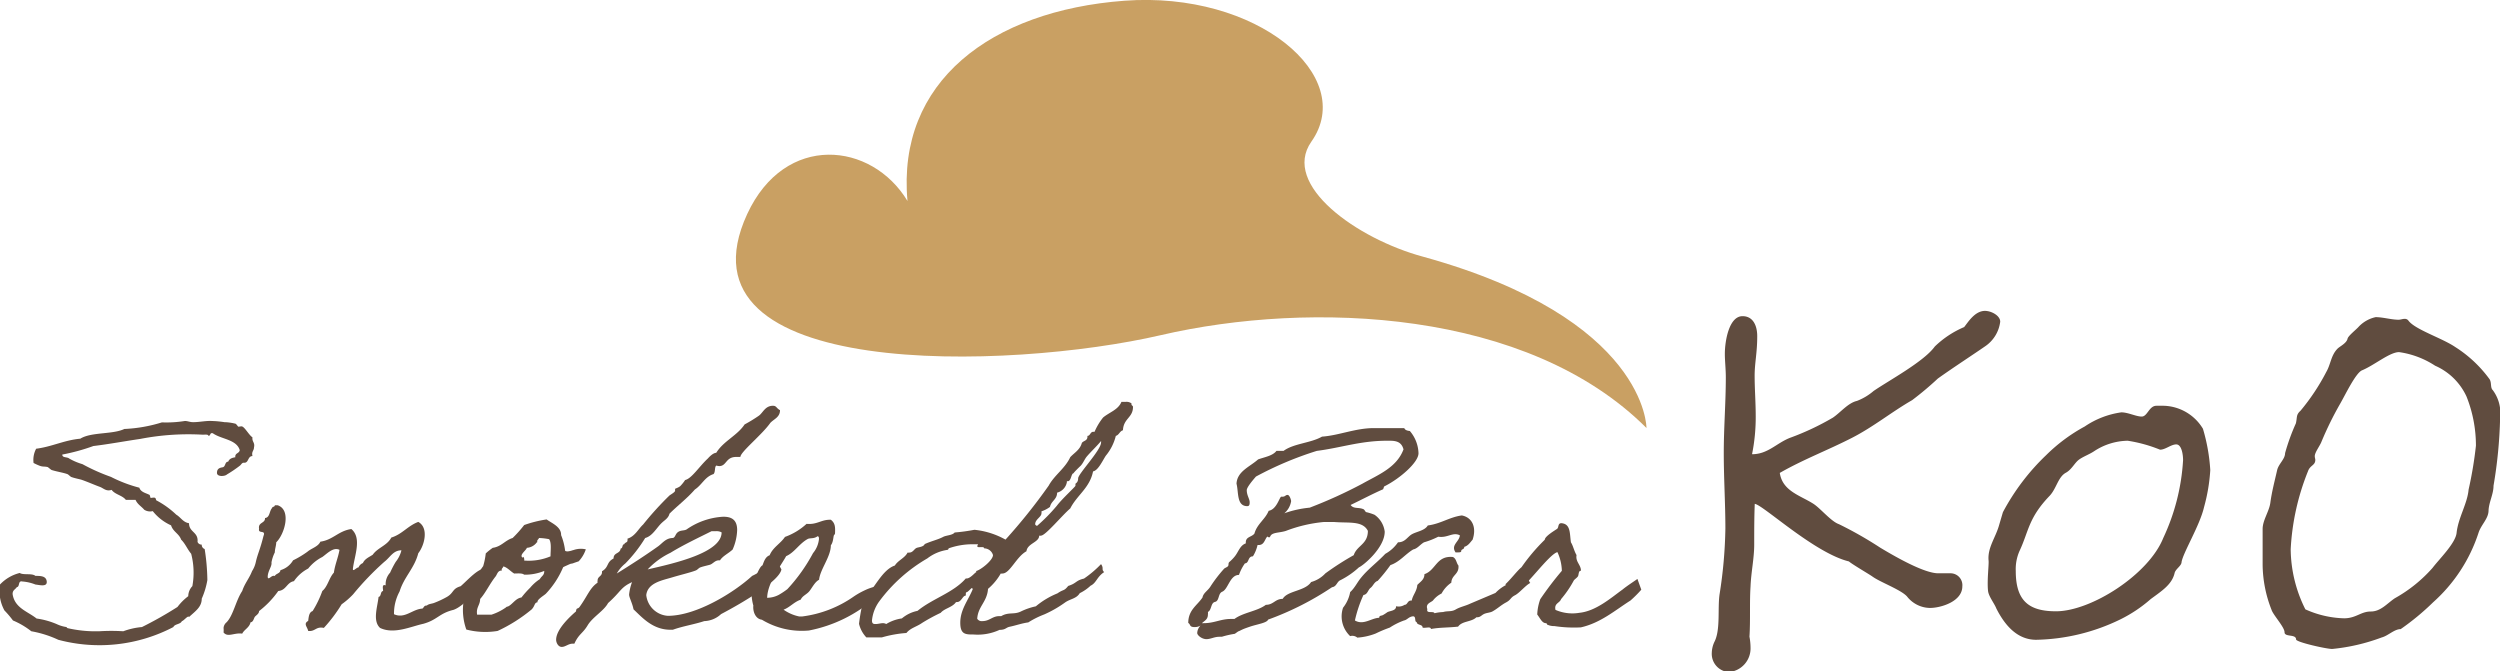 <svg xmlns="http://www.w3.org/2000/svg" viewBox="0 0 231.6 62.2"><defs><style>.cls-1{fill:#604c3f}</style></defs><g id="レイヤー_2" data-name="レイヤー 2"><g id="レイヤー_1-2" data-name="レイヤー 1"><path class="cls-1" d="M17.51 57.16c-.08-.19-.49.36-.66.38-.13.31-.66.25-.79.55A14.77 14.77 0 0 1 5.4 59.27a10 10 0 0 0-2.5-.79 7.34 7.34 0 0 0-1.7-1 9 9 0 0 0-.79-.93 3.76 3.76 0 0 1-.41-2.4 3.74 3.74 0 0 1 1.83-1.07c.33.22 1.13 0 1.45.27.47 0 1 0 1.05.52s-.63.33-1.05.28a4.06 4.06 0 0 0-1.2-.28c-.44-.11-.22.49-.52.52-.14.22-.41.28-.39.66.2 1.29 1.4 1.59 2.22 2.25a7.31 7.31 0 0 1 1.87.52 3.15 3.15 0 0 0 .9.27s.06.11.14.11a11.54 11.54 0 0 0 2.25.28h.65a17.89 17.89 0 0 1 2.22 0 6.64 6.64 0 0 1 1.73-.39 35.26 35.26 0 0 0 3.29-1.86 5.12 5.12 0 0 1 1-1 1.38 1.38 0 0 1 .38-.93 6.93 6.93 0 0 0-.11-3c-.35-.41-.54-.93-.93-1.31-.19-.55-.76-.74-.93-1.32a4.54 4.54 0 0 1-1.7-1.32 1 1 0 0 1-.79-.13c-.25-.3-.63-.5-.8-.91h-.9c-.33-.43-1-.49-1.32-.93-.49.17-.74-.14-1.07-.27-.6-.22-1-.41-1.7-.66-.27-.08-.63-.14-.93-.25-.08 0-.3-.24-.38-.27-.36-.14-.93-.22-1.45-.38-.06 0-.33-.25-.39-.28-.33-.08-.46 0-.79-.14a5.14 5.14 0 0 1-.52-.24 2.18 2.18 0 0 1 .24-1.32c1.48-.19 2.58-.79 4.09-.93 1-.63 3-.38 4.08-.9a13.68 13.68 0 0 0 3.48-.61 11 11 0 0 0 2.13-.13c.27 0 .46.11.76.11.58 0 1.18-.14 1.73-.11a9.41 9.41 0 0 1 1.18.11c.33 0 .79.08 1 .14.08 0 .22.24.27.27s.31-.06.39 0c.27.14.6.77.93 1-.06.41.25.47.14.93 0 .3-.25.39-.14.8-.33 0-.36.35-.52.52s-.3.05-.41.13-.14.17-.25.25a11.65 11.65 0 0 1-1.18.8c-.19.19-.93.24-.93-.14s.22-.47.52-.52.19-.52.52-.52c.11-.28.36-.36.66-.41-.05-.41.36-.33.41-.66-.3-1-1.7-1-2.49-1.56-.3-.09-.19.24-.41.24 0-.16-.33-.11-.52-.11a23.49 23.49 0 0 0-5.79.39c-1.5.22-2.93.49-4.35.66a18.44 18.44 0 0 1-2.88.79c0 .33.44.19.66.38a5.68 5.68 0 0 0 1.21.51 18.07 18.07 0 0 0 2.64 1.18 12.76 12.76 0 0 0 2.63 1c.13.42.63.5.93.66.05 0 .08.25.11.28s.3-.06.41 0 .08.24.14.24a8.25 8.25 0 0 1 1.83 1.32c.41.24.63.71 1.18.79 0 .85.88.8.79 1.73a.39.39 0 0 0 .39.25.4.4 0 0 0 .27.41 19.63 19.63 0 0 1 .25 2.88 7.19 7.19 0 0 1-.52 1.72c0 .77-.58 1.15-1.18 1.7zM42 56.5c-1.34.33-1.48.93-2.79 1.29-1.15.25-2.72 1-4 .38-.71-.65-.24-1.94-.14-2.87.28-.06.14-.5.42-.55 0-.22-.14-.66.24-.52a1.56 1.56 0 0 1 .41-1.18 9.17 9.17 0 0 1 .52-1 2.76 2.76 0 0 0 .53-1.07c-.77 0-1.05.66-1.59 1.07a26.68 26.68 0 0 0-2.88 3 6.87 6.87 0 0 1-1.07.93A13.87 13.87 0 0 1 30 58.17c-.74-.16-.79.36-1.45.28-.08-.39-.47-.66 0-.93.05-.39.08-.8.41-.91a9.71 9.71 0 0 0 .9-1.86c.5-.41.63-1.23 1.07-1.7.11-.77.39-1.37.52-2.11-.57-.3-1.18.38-1.59.66a4 4 0 0 0-1.31 1.07 3.62 3.62 0 0 0-1.32 1.17c-.66.11-.71.85-1.45.91A8.54 8.54 0 0 1 24 56.61c0 .25-.27.39-.38.52s-.14.5-.41.52c-.11.5-.58.66-.77 1.05-.74-.11-1.34.38-1.73-.11a2 2 0 0 0 0-.42.76.76 0 0 1 .28-.52c.63-.65.85-2 1.45-2.9.22-.69.66-1.18.91-1.84a2.52 2.52 0 0 0 .35-.85c.17-.76.39-1.12.71-2.41.25-.6-.52-.16-.41-.66-.11-.63.58-.49.55-1 .47-.05.39-.66.66-.93 0-.14.25-.08.25-.25h.27c1.29.44.63 2.69-.14 3.43 0 .3-.13.63-.13.93a3.51 3.51 0 0 0-.31.93c.06.39-.35.77-.35 1.37.08.33.35-.24.66-.11.11-.24.49-.22.52-.54a2 2 0 0 0 1.17-.91 8.86 8.86 0 0 0 1.32-.79c.38-.33 1-.47 1.21-.94 1.17-.16 1.67-1 2.87-1.17 1 .85.28 2.46.14 3.7 0 .3.36-.17.52-.14a.75.75 0 0 1 .41-.41c.17-.39.58-.55.91-.77.46-.66 1.34-.85 1.72-1.59 1-.3 1.54-1.1 2.5-1.45 1 .55.57 2.19 0 2.9-.36 1.4-1.32 2.2-1.73 3.54a4.29 4.29 0 0 0-.52 2.11c1 .46 1.7-.47 2.63-.52.14-.08.14-.3.41-.28.17-.16.44-.16.66-.24a8.54 8.54 0 0 0 1.18-.55c.68-.38.49-.77 1.29-1 .74-.61 2.85-3.1 2.46-.28-.78.42-2.13 2.14-3.13 2.47z"/><path class="cls-1" d="M45 51.27a5.49 5.49 0 0 1 .65-.52c.8-.11 1.13-.69 1.84-.91a11.05 11.05 0 0 0 1.07-1.2 10.9 10.9 0 0 1 2.08-.52c.44.33 1.37.68 1.34 1.45a5.58 5.58 0 0 1 .37 1.43c0 .06.17.11.39.06.38-.08 0 0 .41-.11a2.08 2.08 0 0 1 1.12-.06 3 3 0 0 1-.66 1.11l-.38.13c-.44.17-.16 0-.58.19s-.49.22-.49.25A8.15 8.15 0 0 1 50.57 55c-.16.16-.85.55-.77.79-.32.06-.21.3-.54.66a14.4 14.4 0 0 1-3.16 2 7 7 0 0 1-2.9-.13 5.39 5.39 0 0 1-.27-2.5 7.72 7.72 0 0 1 .41-.93c0-.11.33-.16.38-.27s.06-.36.14-.52a6.53 6.53 0 0 1 .9-1.65 6.54 6.54 0 0 0 .24-1.18zm1.45 1.59c-.33 0-.39.33-.52.52-.55.68-.93 1.53-1.45 2.11 0 .57-.39.77-.28 1.45h1.34a5.07 5.07 0 0 0 1.32-.66c.11-.11.11-.05.27-.13.41-.25.66-.72 1.18-.8a8.45 8.45 0 0 1 .8-.9 4.06 4.06 0 0 1 .9-.8c.19-.33.41-.33.41-.76a4.71 4.71 0 0 1-1.86.35c-.19-.16-.58-.11-.93-.11-.36-.22-.61-.55-1-.66-.03.17-.2.17-.14.39zm3.29-2.63a1.24 1.24 0 0 1-.93.52c-.09.27-.74.66-.39.93 0-.22.19 0 .14.25a5.22 5.22 0 0 0 2.44-.39c0-.52.11-1.26-.13-1.59a5.63 5.63 0 0 0-.94-.11c-.04.16-.21.16-.15.39zm15.5 7.31c-.94.31-2 .47-2.91.8h-.22c-1.64 0-2.6-1.12-3.42-1.89-.11-.58-.41-1.1-.41-1.37a4.73 4.73 0 0 1 .27-1.15c-1.07.49-1 .85-2.22 1.94-.38.72-1.43 1.29-1.89 2.06s-.82.79-1.23 1.7h-.17c-.38 0-.66.3-1 .3s-.52-.41-.52-.66c0-1 1.37-2.22 1.84-2.63.05-.41.16-.16.35-.44.72-1 .94-1.75 1.65-2.22a.47.47 0 0 1 0-.19c0-.41.41-.38.41-.79v-.08c.66-.39.39-.83 1.07-1.18 0-.58.6-.41.66-.93.22 0 .11-.39.33-.39.06-.19.3-.14.3-.35a.56.56 0 0 0 0-.17c.71-.22 1-.9 1.45-1.31A29.3 29.3 0 0 1 62 45.92c.11-.1.54-.32.54-.46v-.17c0-.03.38-.13.52-.3a3.62 3.62 0 0 0 .41-.52c.6-.13 1.31-1.26 2.11-2 0 0 .44-.52.77-.52.68-1.1 1.94-1.59 2.63-2.63a13.82 13.82 0 0 0 1.31-.8c.39-.27.58-.93 1.32-.93.33 0 .3.22.65.41 0 .66-.57.82-.9 1.18-.77 1.1-2.77 2.69-2.77 3.15h-.38c-1 0-.88.85-1.59.85a1.76 1.76 0 0 1-.27-.05c-.17.16-.06.6-.25.79-.8.25-1.07 1-1.73 1.43-.71.82-1.59 1.48-2.35 2.24-.09.39-.42.58-.66.8-.52.46-.88 1.26-1.59 1.45a13 13 0 0 1-1.84 2.36 3.24 3.24 0 0 0-.79.93c1.37-.85 2.68-1.7 3.83-2.52.39-.28.69-.74 1.32-.77.27 0 .25-.36.52-.55s.55-.11.79-.24a6.55 6.55 0 0 1 3.4-1.18c.66 0 1.29.19 1.29 1.23a4.82 4.82 0 0 1-.42 1.81c-.38.36-.9.58-1.17 1h-.11c-.36 0-.55.33-.83.41s-.6.14-.9.25c-.14.06-.25.22-.41.28-.49.19-1.32.38-2.22.65s-2.23.5-2.36 1.63a2.15 2.15 0 0 0 2 1.92c2.63 0 6.11-2.14 7.81-3.7a5.36 5.36 0 0 0 1.86-1.42c.47 0 .68.52.85.82-.17 1.07-3.59 3.09-5.59 4.14a2.4 2.4 0 0 1-1.56.65zm.68-8.33c-1.26.63-2.6 1.26-3.81 2A7.14 7.14 0 0 0 60 52.75c2.55-.58 6.85-1.56 6.85-3.43a.94.94 0 0 0-.52-.11z"/><path class="cls-1" d="M81.05 55.41a13 13 0 0 1-6.11 3 7.16 7.16 0 0 1-4.36-1c-.63-.08-.85-.82-.79-1.31a4.31 4.31 0 0 1-.11-1.87s.11-.05.11-.13c.08-.28.52-1.59.85-1.73.14-.38.27-.79.66-.93.3-.74 1-1.07 1.42-1.7a5.94 5.94 0 0 0 2-1.21c1 .09 1.35-.41 2.25-.38.39.3.41.66.39 1.18 0 .22-.06.16-.11.27s-.06.66-.28.91c0 1.07-1 2.24-1.09 3.2-.39.19-.66.77-.91 1.07s-.63.41-.79.77c-.63.22-1 .71-1.59.93a3.86 3.86 0 0 0 1.45.63h.27a10.65 10.65 0 0 0 4.77-1.84 7.18 7.18 0 0 1 1-.57 4.93 4.93 0 0 1 1-.36 5.76 5.76 0 0 1-.03 1.07zm-6.22-5.48c-.79.43-1.23 1.26-2 1.59-.49.9-1.73 2.46-1.76 3.86a2.36 2.36 0 0 0 1.07-.27 6.94 6.94 0 0 0 .8-.53 15.82 15.82 0 0 0 2.38-3.34 2.42 2.42 0 0 0 .55-1.31c0-.09 0-.25-.14-.25-.32.25-.68.14-.9.25z"/><path class="cls-1" d="M102.29 53c-.68.44-.71 1-1.26 1.26a4 4 0 0 1-1 .69c-.31.52-.88.52-1.37.87a10.66 10.66 0 0 1-1.92 1.1 8.14 8.14 0 0 0-1.48.74c-.6.08-1.13.28-1.76.41-.32.08-.35.28-.9.28a4.84 4.84 0 0 1-2.41.43c-.74 0-1.23 0-1.23-1.09 0-1.23.74-2.08 1.15-3.1 0-.08-.06-.11-.09-.11s-.38.39-.49.39 0 .32-.11.32c-.22 0-.38.58-.74.58a.15.15 0 0 1-.11 0c-.33.5-1.07.58-1.42 1a16.88 16.88 0 0 0-1.73.94c-.49.35-1.07.46-1.45.93a11 11 0 0 0-2.28.41h-1.43a2.76 2.76 0 0 1-.68-1.26 16.56 16.56 0 0 1 .42-2.25c1-1 1.72-2.76 2.9-3.15.3-.49.91-.68 1.18-1.2a.44.44 0 0 0 .16 0c.31 0 .44-.3.63-.41s.66-.08.8-.38c.68-.3 1.23-.41 1.7-.66.3-.16.85-.14 1.07-.41a16.83 16.83 0 0 0 1.83-.25 7.4 7.4 0 0 1 2.88.91 52.5 52.5 0 0 0 4-5c.55-1 1.5-1.57 2-2.64.38-.41.9-.68 1.07-1.31.14-.22.52-.19.52-.58v-.08c.27 0 .25-.38.55-.38h.11a5.64 5.64 0 0 1 .79-1.32c.58-.49 1.4-.71 1.7-1.45h.39a.76.76 0 0 1 .54.14v.08c0 .14.14.11.14.25 0 1-.88 1.06-.93 2.16-.3.08-.36.44-.66.52a4.63 4.63 0 0 1-.93 1.84c-.3.46-.71 1.37-1.18 1.45-.3 1.53-1.48 2.19-2.11 3.43-.79.68-2.3 2.52-2.71 2.52a.34.34 0 0 1-.17 0c0 .63-1.09.71-1.18 1.45-.93.5-1.53 2.06-2.22 2.06a.32.32 0 0 1-.16 0 5.29 5.29 0 0 1-1.18 1.42c-.08 1.21-.93 1.62-1 2.77a.48.48 0 0 0 .47.22c.68 0 .93-.46 1.56-.46h.19c.69-.41 1.18-.11 1.84-.44a6 6 0 0 1 1.37-.47 7.48 7.48 0 0 1 2-1.2c.61-.42.58-.17 1-.69.8-.25.66-.49 1.46-.68a9.92 9.92 0 0 0 1.58-1.34c.29.41 0 .46.29.74zm-11.12-2.2c0-.24-.63 0-.63-.19s.22-.19-.14-.19h-.33a6.64 6.64 0 0 0-2.19.38s0 .11-.11.14a4 4 0 0 0-1.86.79 14.69 14.69 0 0 0-4.47 4 3.59 3.59 0 0 0-.66 1.75c0 .33.17.33.36.33s.46-.08.66-.08a.64.64 0 0 1 .3.08 3.83 3.83 0 0 1 1.45-.52 3.23 3.23 0 0 1 1.45-.7c1.37-1.13 3.32-1.68 4.47-3h.08c.38 0 .88-.69.88-.55a.29.29 0 0 0 0-.14c.44-.11 1.56-1 1.56-1.48a.86.86 0 0 0-.82-.62zm9.48-8.47c-.19.25-.3.55-.52.8-.08.08-.74.71-.66.71-.25 0-.22.74-.55.74h-.08a.06.06 0 0 0 0 .06 1.23 1.23 0 0 1-.91 1c0 .63-.55.77-.66 1.32a2.79 2.79 0 0 1-.79.41.49.49 0 0 1 0 .19c0 .33-.58.55-.58 1 0 .06.06.11.17.16a16.76 16.76 0 0 0 1.83-1.86c.47-.63 1.73-1.78 1.73-1.86v-.17c0-.06.25-.11.25-.52S102 41.7 102 41a.28.28 0 0 0 0-.14c-.45.54-.94.98-1.35 1.47zm9.43 15.38c0-1.21.83-1.62 1.32-2.36.08-.44.52-.63.77-1.07a13.22 13.22 0 0 1 1.2-1.56c.08-.11.3-.16.39-.27s0-.28.13-.39.36-.33.52-.54c.33-.42.47-1 1-1.18v-.09c0-.54.55-.49.8-.82.25-.9 1-1.31 1.32-2.11.76-.13 1-1.29 1.17-1.31a.42.42 0 0 0 .14 0c.22 0 .25-.16.44-.16s.33.47.33.58a1.84 1.84 0 0 1-.63 1.12 9.65 9.65 0 0 1 2.35-.52 43.08 43.08 0 0 0 4.88-2.22c1.45-.82 3.18-1.48 3.81-3.18-.22-.85-.93-.8-1.53-.8-2.47 0-4.28.66-6.5.94a31.73 31.73 0 0 0-5.64 2.38c-.33.38-.85 1-.85 1.26 0 .49.27.8.27 1.12 0 .14 0 .36-.22.36-1 0-.79-1.26-1-2.08.06-1.15 1.23-1.56 2-2.25.61-.22 1.35-.33 1.7-.79h.66c.93-.69 2.52-.72 3.56-1.32 1.57-.11 3.1-.79 4.8-.79h2.82c.08.19.28.24.52.27a3.31 3.31 0 0 1 .8 2.06c0 .85-1.73 2.35-3.15 3.06-.06 0-.09.25-.14.28-.88.38-2.06 1-3 1.45.28.39.74.19 1.18.39.08 0 .19.24.25.27a4.9 4.9 0 0 1 .79.25 2.24 2.24 0 0 1 .94 1.56c0 1.51-2 3.15-2.39 3.31a7.48 7.48 0 0 1-1.7 1.18c-.35.14-.35.6-.79.66a27.28 27.28 0 0 1-5.92 3c-.11.31-1 .42-1.7.66s-.66.25-1 .41c-.08 0-.36.25-.41.25a8.48 8.48 0 0 0-1.18.27h-.22c-.49 0-.8.22-1.21.22s-.85-.35-.85-.57a1.06 1.06 0 0 1 .31-.69 1 1 0 0 1-.47.14c-.61.03-.42-.24-.67-.38zm13.54-9.35h-1a13.2 13.2 0 0 0-3.49.82c-.43.14-.9.14-1.2.27s-.22.33-.36.33a.24.24 0 0 1-.16-.08c-.25.25-.28.79-.8.79h-.11a3.45 3.45 0 0 1-.43 1.05c-.5 0-.33.63-.74.65a4.16 4.16 0 0 0-.55 1.07c-.85 0-1 1.34-1.56 1.56-.39.17-.25.85-.66.94s-.3.76-.66.93a.84.84 0 0 1 0 .24c0 .47-.33.58-.55.8h.16c1 0 1.57-.39 2.52-.39h.33c.8-.6 2.11-.71 2.91-1.31.71 0 .85-.55 1.56-.55.44-.77 2.08-.71 2.63-1.56a2.83 2.83 0 0 0 1.32-.8 26.22 26.22 0 0 1 2.63-1.69c.3-.91 1.31-1 1.31-2.25-.49-.95-1.72-.71-3.1-.82zM141.77 54c-.47.25-1 .93-1.43 1.15s-.35.41-.82.66-.82.6-1.29.85c-.24.11-.55.11-.79.24s-.33.31-.66.28c-.47.46-1.32.33-1.7.87-1 .11-1.62.06-2.52.22 0-.27-.55-.05-.77-.13 0-.33-.52-.19-.55-.52-.24 0 0-.58-.38-.52s-.49.32-.79.38a6.23 6.23 0 0 0-1.32.66 12.43 12.43 0 0 0-1.31.55 5.71 5.71 0 0 1-1.7.38.72.72 0 0 0-.66-.14 2.51 2.51 0 0 1-.66-2.63 3.29 3.29 0 0 0 .66-1.45c.41-.36.66-.91 1-1.32.66-.82 1.53-1.45 2.25-2.22a3.47 3.47 0 0 0 1.18-1.07c.68 0 .87-.52 1.31-.76s1.18-.33 1.45-.8c1.21-.16 2-.77 3.15-.93 1 .19 1.38 1.15 1 2.25-.22.24-.39.55-.77.66 0 .27-.28.19-.28.38s-.32.11-.52.14c-.49-.69.36-1 .39-1.59-.66-.33-1.13.27-2 .13a7.38 7.38 0 0 1-1.32.52c-.38.22-.6.58-1 .66-.74.44-1.24 1.15-2.11 1.45a15.35 15.35 0 0 1-1.18 1.46c-.33.11-.41.46-.66.65s-.27.61-.66.66a11.68 11.68 0 0 0-.79 2.36c.79.47 1.51-.22 2.25-.25 0-.24.22-.16.38-.27a4.18 4.18 0 0 0 .38-.25c.25-.13.83-.13.8-.55a1 1 0 0 0 .79-.13c.3 0 .25-.44.66-.39.11-.54.47-.85.52-1.45.28-.3.66-.49.66-1 1.07-.36 1.1-1.73 2.63-1.59.33.14.33.58.52.79.08.83-.63.85-.66 1.59a2.79 2.79 0 0 0-.9 1 2.32 2.32 0 0 0-.8.65c-.19.19-.71.28-.52.8-.13.46.58.14.66.38a4.06 4.06 0 0 1 .8-.11c.43-.13.76 0 1.17-.24s.91-.33 1.32-.53l2.36-1a3.69 3.69 0 0 1 1.09-.79c.55-.3 1-.69 1.65-1 .08-.06.41.86.49.86z"/><path class="cls-1" d="M151.69 53.63l.36 1a11.17 11.17 0 0 1-1 1c-1.42.9-2.77 2.08-4.6 2.49A12 12 0 0 1 144 58a1.45 1.45 0 0 1-.65-.13c-.06 0 0-.11-.14-.14-.36 0-.55-.49-.8-.8a4.71 4.71 0 0 1 .28-1.42 30.53 30.53 0 0 1 2-2.63 4.32 4.32 0 0 0-.41-1.73c-.79.19-3.07 3.45-3.84 3.67 0 0-1-.71-1-.68.42-.36 1.16-1.32 1.51-1.59a17.5 17.5 0 0 1 2.16-2.55c0-.31.91-.85 1.13-1s0-.68.63-.49.55 1 .66 1.73c.21.33.3.82.52 1.18-.11.63.41.9.41 1.45-.25 0-.19.38-.28.52s-.3.27-.38.38a9.59 9.59 0 0 1-1.18 1.73c-.13.38-.66.38-.52 1a3.91 3.91 0 0 0 2.22.27c1.54-.16 2.93-1.39 4-2.16.39-.33 1.37-.96 1.37-.98zm32.23-21.56c-1.11.77-3 2-4.4 3a29.37 29.37 0 0 1-2.38 2c-1.94 1.12-3.58 2.47-5.57 3.49-2.18 1.12-4.51 2-6.69 3.25.25 1.69 1.89 2.08 3.11 2.86.67.43 1.64 1.64 2.37 1.89a35.3 35.3 0 0 1 3.83 2.18c1.45.87 4.07 2.37 5.37 2.37h1.17a1.1 1.1 0 0 1 1.06 1.21c0 1.41-2 2-3 2a2.75 2.75 0 0 1-2.13-1.07c-.58-.63-2.47-1.31-3.2-1.84-.34-.24-1.84-1.11-2.18-1.4-3.2-.78-8-5.28-8.72-5.33-.05 1.26-.05 2.52-.05 3.78s-.29 2.56-.34 3.87c-.1 1.55 0 3.1-.1 4.65a5.78 5.78 0 0 1 .1 1 2.2 2.2 0 0 1-2 2.28 1.69 1.69 0 0 1-1.59-1.79 2.53 2.53 0 0 1 .24-1c.58-1.11.29-3.1.48-4.41a42.68 42.68 0 0 0 .54-6.1c0-2.28-.15-4.65-.15-7s.19-4.65.19-7c0-.78-.09-1.51-.09-2.18 0-1.17.38-3.49 1.64-3.49 1 0 1.36.92 1.36 1.84 0 1.6-.24 2.47-.24 3.68s.1 2.47.1 3.73a17.41 17.41 0 0 1-.34 3.54c1.45 0 2.23-1 3.49-1.51a24.14 24.14 0 0 0 4-1.88c.72-.49 1.4-1.36 2.23-1.55a5.25 5.25 0 0 0 1.54-.92c1.46-1 4.66-2.72 5.67-4.12a8.9 8.9 0 0 1 2.72-1.8c.38-.48 1-1.5 1.93-1.5.59 0 1.41.44 1.41 1a3.23 3.23 0 0 1-1.38 2.27zm20.16 7.65a16.88 16.88 0 0 1 .68 3.83 16.47 16.47 0 0 1-.58 3.44c-.39 1.69-1.94 4.21-2.08 5.08 0 .34-.54.63-.64 1-.24 1.07-1.16 1.65-2.22 2.43a12.86 12.86 0 0 1-2.81 1.88 18.53 18.53 0 0 1-7.8 1.89c-1.7 0-2.86-1.26-3.69-2.9-.19-.49-.72-1.12-.77-1.65-.1-1 .1-2.47.05-2.81-.1-1.21.68-2.13 1-3.34l.33-1.12a20.7 20.7 0 0 1 4-5.28 15.72 15.72 0 0 1 3.58-2.66 8 8 0 0 1 3.39-1.31c.63 0 1.36.39 1.89.39s.68-1 1.36-1h.68a4.38 4.38 0 0 1 3.63 2.13zM194 41.8c-.43.29-1 .49-1.4.78s-.68.92-1.21 1.21c-.73.39-.87 1.45-1.5 2.13-2 2.08-1.94 3.3-2.81 5.14a4.17 4.17 0 0 0-.34 1.84c0 2.76 1.21 3.73 3.73 3.73 3.24 0 8.57-3.39 9.93-6.78a19.64 19.64 0 0 0 1.84-7.22c0-.54-.14-1.46-.63-1.46s-1 .49-1.5.49a13.36 13.36 0 0 0-3-.83 5.8 5.8 0 0 0-3.11.97zm36.54 5.48c0 .77-.68 1.31-.93 2.08a14.72 14.72 0 0 1-4.21 6.44 23.22 23.22 0 0 1-3 2.48c-.59 0-1.17.62-1.75.77a18 18 0 0 1-4.6 1.07c-.53 0-3.34-.63-3.34-.88 0-.53-1.07-.19-1.07-.67s-1.06-1.6-1.21-2.09a11.62 11.62 0 0 1-.82-4.16V49c0-.82.63-1.65.72-2.47.15-1.06.39-1.94.63-3 .15-.58.73-1 .73-1.55a19 19 0 0 1 1-2.76c.14-.59 0-.78.43-1.17a19.66 19.66 0 0 0 2.38-3.58c.43-.73.43-1.55 1.06-2.18.2-.2.83-.49.92-.92.05-.25.83-.87 1-1.07a3.05 3.05 0 0 1 1.6-.92c.68 0 1.45.24 2.13.24.29 0 .68-.24.92.1.63.82 3.1 1.6 4.31 2.42a11.6 11.6 0 0 1 3.2 3c.2.34.05.77.29 1a3.57 3.57 0 0 1 .68 2.56A42.69 42.69 0 0 1 231 45c0 .78-.42 1.5-.46 2.28zm-8.68 8.14a13.24 13.24 0 0 0 3.49-2.81c.63-.83 2.13-2.28 2.23-3.25.15-1.4 1-2.71 1.11-4a36.37 36.37 0 0 0 .68-4.07 12.27 12.27 0 0 0-.87-4.55 5.72 5.72 0 0 0-2.91-2.86 8.18 8.18 0 0 0-3.34-1.26c-.87 0-2.28 1.21-3.44 1.69-.58.25-1.55 2.28-2 3.06a31.25 31.25 0 0 0-1.74 3.53c-.14.39-.63 1-.63 1.36 0 .14.05.24.05.34 0 .53-.48.48-.68 1.06a22.29 22.29 0 0 0-1.6 7.22 12.61 12.61 0 0 0 1.36 5.57 9.3 9.3 0 0 0 3.58.83c1.12 0 1.55-.63 2.48-.63s1.51-.75 2.23-1.23z"/><path d="M152.53 39.65c-11-11-31.07-11.83-45-8.6s-45.48 4.31-38.31-11.22c3.5-7.56 11.54-6.7 14.85-1.21C83.06 7.56 91.82 1 104.14.07s21.63 7 17.34 13.06c-2.8 4 4.24 9 10.35 10.65 20.77 5.74 20.7 15.87 20.7 15.87z" fill="#c9a063"/></g></g></svg>